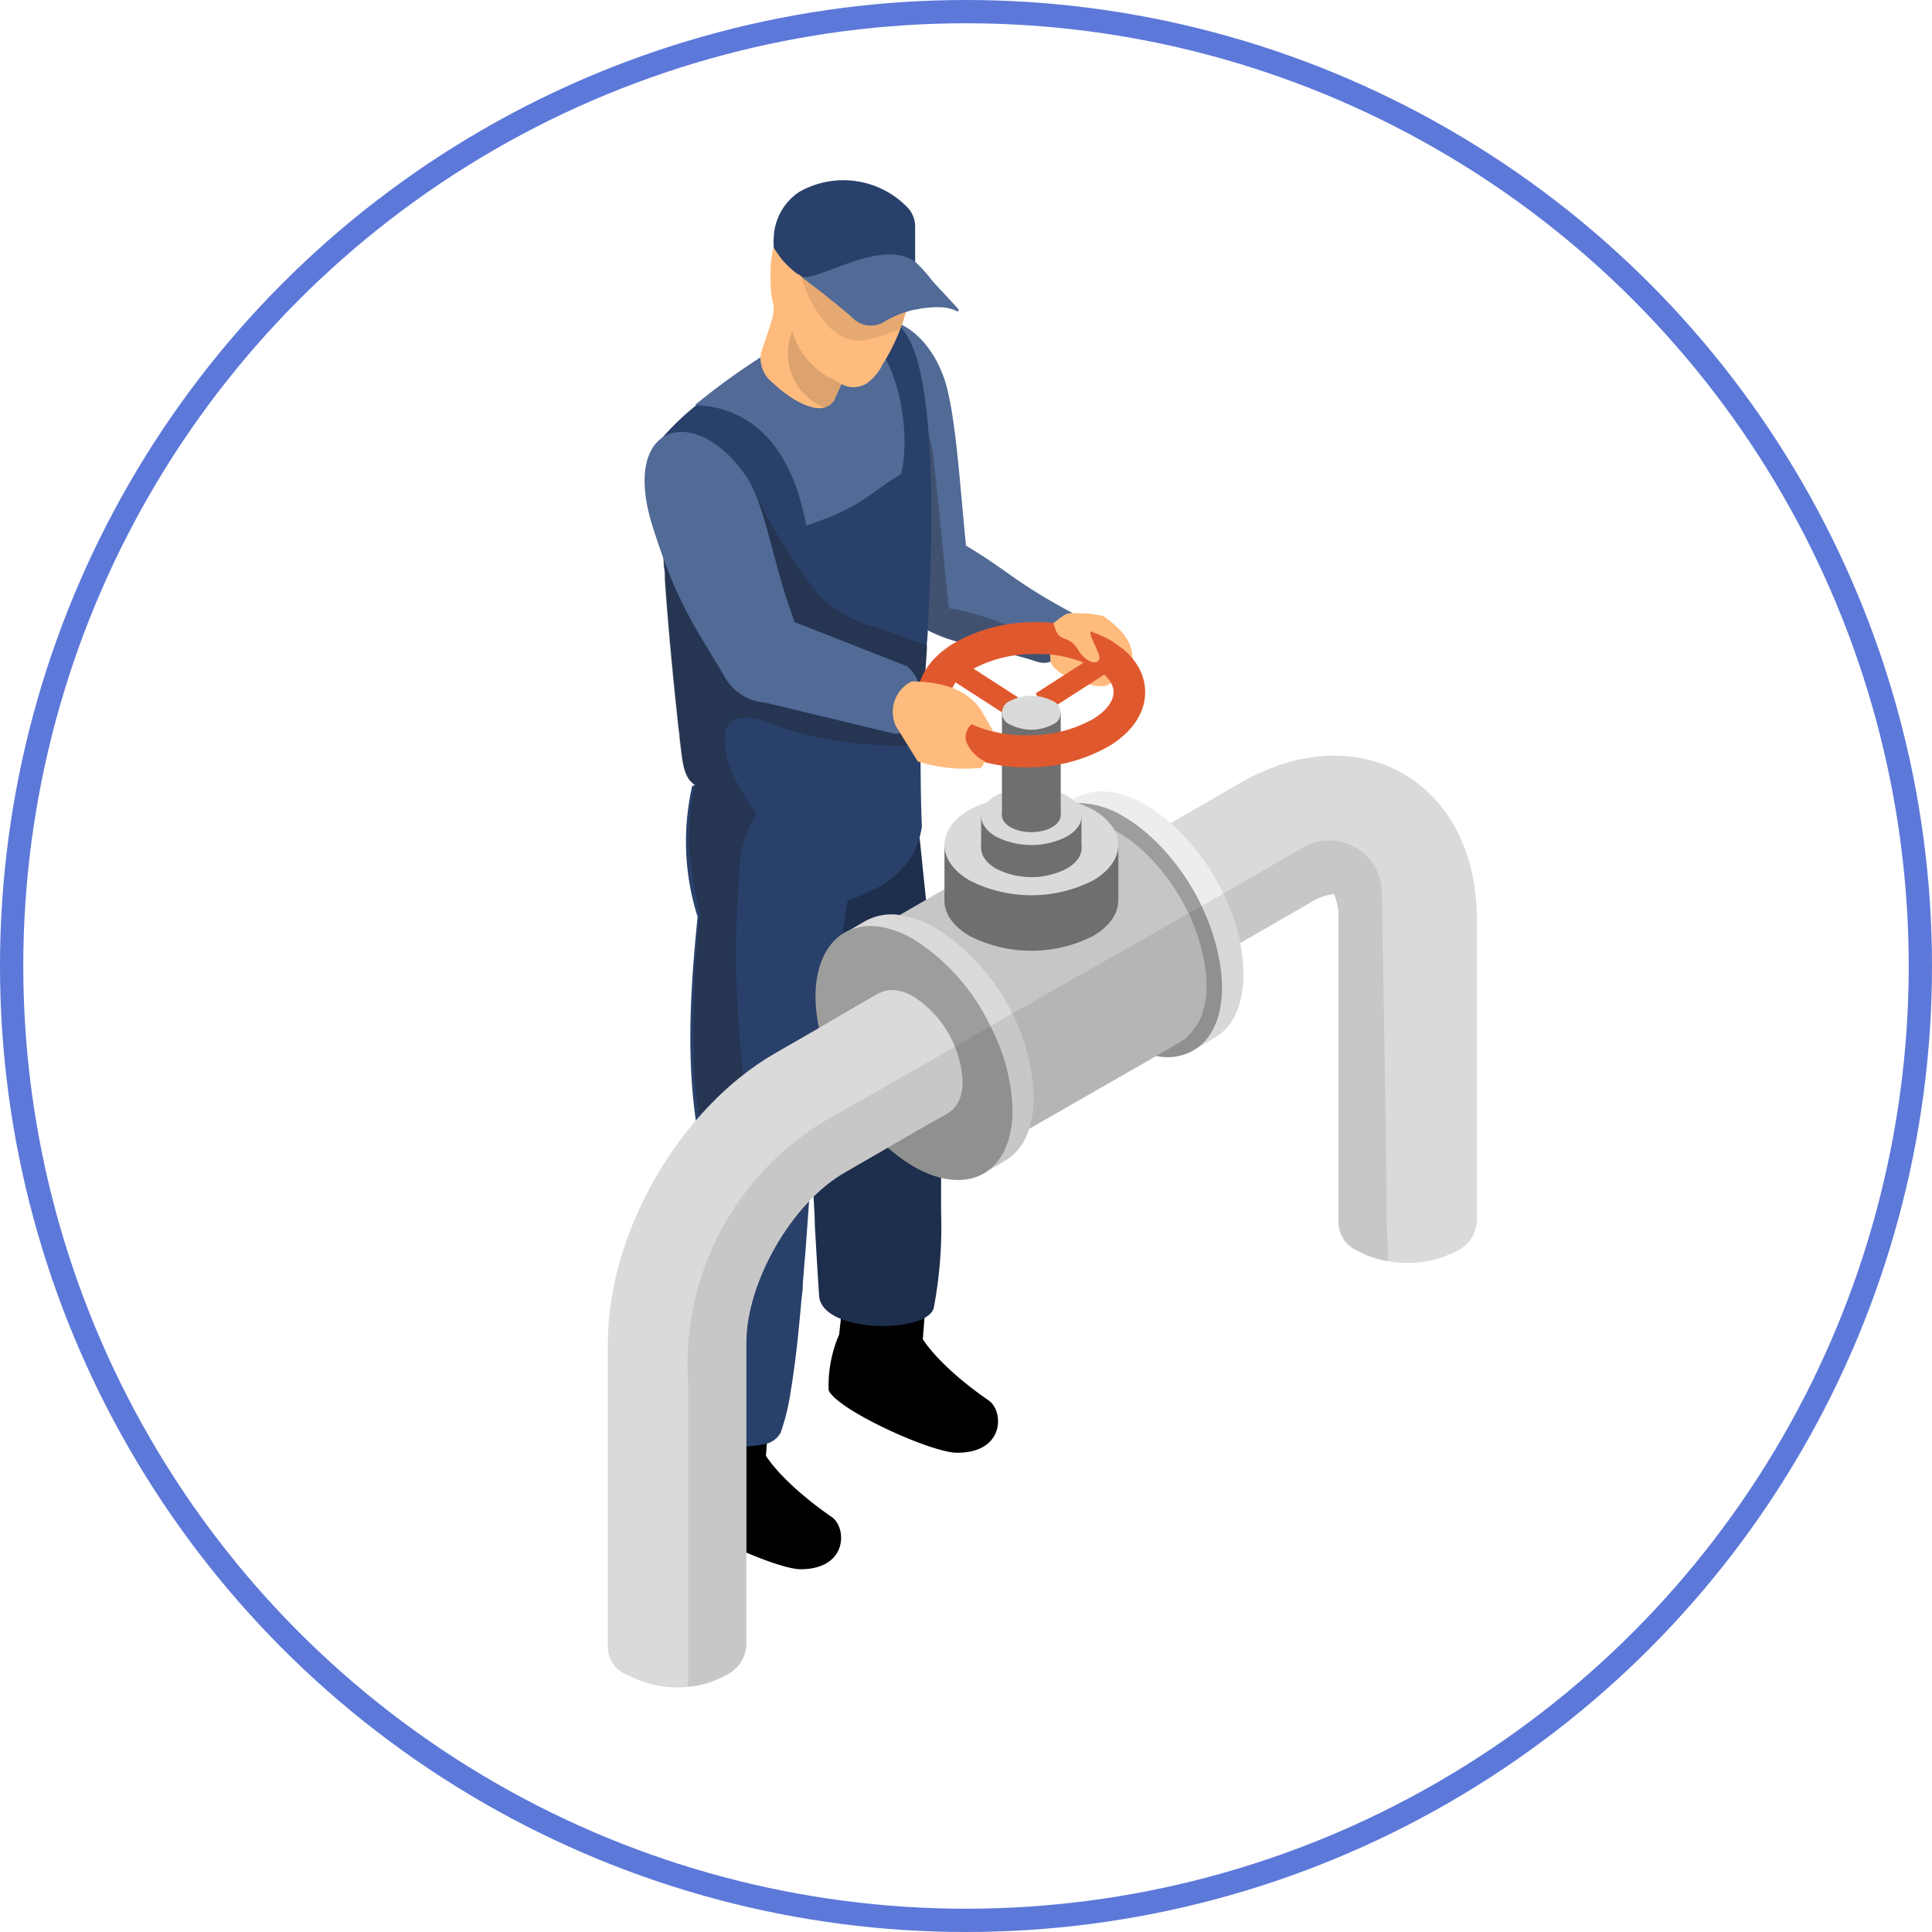<svg xmlns="http://www.w3.org/2000/svg" viewBox="0 0 166 166"><defs><style>.cls-1{fill:none;stroke:#5c78d9;stroke-miterlimit:10;stroke-width:2px;}.cls-2{fill:#1e2e4d;}.cls-3{fill:#29406a;}.cls-4{fill:#516a96;}.cls-13,.cls-14,.cls-5{fill:#1d1d1b;}.cls-5{opacity:0.3;}.cls-6{fill:#ffbb7d;}.cls-7{fill:#dadada;}.cls-8{fill:#e0592e;}.cls-9{fill:#ededed;}.cls-10{fill:#9d9d9c;}.cls-11{fill:#c6c6c6;}.cls-12{fill:#706f6f;}.cls-13,.cls-15{opacity:0.1;}.cls-14{opacity:0.15;}</style></defs><g id="レイヤー_2" data-name="レイヤー 2"><g id="文字"><circle class="cls-1" cx="83" cy="83" r="82"/><path d="M68.78,134.83c-1.59,0-6.36-2-9.11-3.66a5.46,5.46,0,0,1-2-1.7,11.12,11.12,0,0,1,.9-4.78l.34-3.11.11-1h7.1L66,122.62l-.19,2.46s1.31,2.25,5.66,5.27C72.77,131.24,72.87,134.83,68.78,134.83Z"/><path d="M72.55,110.56l-.45,4.11a11,11,0,0,0-.9,4.78c.69,1.67,8.87,5.41,11.06,5.37,4.09,0,4-3.59,2.69-4.49-4.34-3-5.66-5.27-5.66-5.27l.35-4.5Z"/><path class="cls-2" d="M78.6,67.94l1.88,18.27c.1,3.61.23,7.32.32,10.79q0,1.41.06,2.76c0,.54,0,1.07,0,1.58,0,1,0,1.93,0,2.83h0a37.36,37.36,0,0,1-.63,8.21c-.59,2.22-9.52,2.21-9.85-1-.13-2.07-.26-4.14-.37-6.16,0-.85-.08-1.69-.11-2.52,0-.63,0-1.25-.06-1.87,0-.83,0-1.64,0-2.44a44.71,44.71,0,0,1,.91-10.54A64.93,64.93,0,0,1,68.3,70.64Z"/><path class="cls-3" d="M79.21,71c-.49,3.49-3.08,5.26-6.38,6.37L70,96.49c-.27,3.67-.53,7.46-.79,11-.09,1-.16,1.9-.23,2.81,0,.55-.09,1.08-.14,1.61-.08,1-.19,2-.27,2.87-.2,1.87-.42,3.54-.67,5a18.37,18.37,0,0,1-.83,3.33,2,2,0,0,1-1.52,1,10.91,10.91,0,0,1-5.37-.35,6.73,6.73,0,0,1-1.56-.67,2.51,2.51,0,0,1-1.45-2c.08-2.11.17-4.22.27-6.3,0-.87.1-1.72.16-2.56,0-.64.08-1.28.13-1.9q.09-1.27.21-2.49a45.91,45.91,0,0,1,2-10.61c-1.06-6.17-.57-12.8,0-18.45a21.46,21.46,0,0,1-.46-11.26l.29-.07L63,66.53l15.71-3.94.3-.08C79.15,65.28,79.06,67.75,79.21,71Z"/><path class="cls-4" d="M91,56.38a1.8,1.8,0,0,1-1.88.48c-4-1.36-8-1.27-11-3.77A11.2,11.2,0,0,1,75,48.52c-1.37-5-1.77-7.8-2.9-14.81-1.4-8.16,6.67-8.36,9.09-1,.93,3,1.26,8.69,1.81,14.17,3.73,2.24,4.27,3.18,9.13,5.78A4.33,4.33,0,0,1,91,56.38Z"/><path class="cls-5" d="M91,56.38a1.8,1.8,0,0,1-1.88.48c-4-1.36-8-1.27-11-3.77.05-5.24-.12-10.46-.52-15.69.75,2.42,1.65-1.74,2.41.66.24.78,1.37,13.33,1.53,14.21C83.79,52.52,89.44,54.49,91,56.38Z"/><path class="cls-6" d="M90.13,53.77l1.74-1.07a18.92,18.92,0,0,1,2.9.21c1.61,1.14,3,2.48,2.38,4.67,0,0-1.84,1.2-2.07,1.32-.6.32-4.2-.58-4.82-2C90.25,56.67,90.13,53.77,90.13,53.77Z"/><path class="cls-3" d="M79.73,53.76c0,.58-.06,1.12-.1,1.64a3.64,3.64,0,0,1,0,.48c-.17,2.55-.33,4.32-.36,4.68a.28.28,0,0,0,0,.06v.13a.49.49,0,0,1,0,.12.29.29,0,0,1,0,.09s0,.08,0,.12a3.41,3.41,0,0,1-.35,1.08,2.82,2.82,0,0,1-.35.57,6.58,6.58,0,0,1-1.37,1.37c-3.18,2.47-9.23,3.88-13.31,4a13.12,13.12,0,0,1-2.18-.12,6.08,6.08,0,0,1-1.94-.49c-1.09-.69-1.1-2-1.38-4.21,0-.16,0-.31-.05-.44-.11-1-.2-1.91-.3-2.82-.06-.61-.12-1.21-.18-1.79-.08-.87-.17-1.72-.24-2.53q-.3-3.27-.48-5.94c0-.35,0-.71-.07-1-.26-4-.33-7-.3-9,0-.28,0-.54,0-.78v0c0-.53,0-1,.08-1.31a23.19,23.19,0,0,1,2.92-2.81,56.77,56.77,0,0,1,6.17-4.43,44.53,44.53,0,0,1,5.78-2.21,12.38,12.38,0,0,1,4.53-.64C80.52,28,80.26,44.21,79.73,53.76Z"/><path class="cls-5" d="M79.63,55.4a3.64,3.64,0,0,1,0,.48c-.18,3.16-.33,4.41-.36,4.68a.28.28,0,0,0,0,.06v.13s0,.13,0,.21,0,.08,0,.12c-.08.85-.25,2.66-.29,3h0a.1.1,0,0,0,0,0q-.89,0-1.77,0a43.08,43.08,0,0,1-5-.39,27.06,27.06,0,0,1-6-1.55c-1.29-.51-3.68-1.08-3.89.9A6.81,6.81,0,0,0,63,66.61c.25.52.53,1,.78,1.45A11.67,11.67,0,0,0,65,69.89a10,10,0,0,0-1.49,5.25A87.41,87.41,0,0,0,64,93.36a9.65,9.65,0,0,1,.13,2,8.87,8.87,0,0,1-.82,2.79c-1.85,4.53-3.61,9.24-3.54,14.11,0,1.72.26,3.43.41,5.14.11,1.18.19,2.37.21,3.55,0,.55,0,1.09,0,1.63a48.47,48.47,0,0,1-.85,8.59,5.44,5.44,0,0,1-1.88-1.64,10.56,10.56,0,0,1,.88-4.61l.32-3a3.39,3.39,0,0,1-.82-.66c-.07-.08-.15-.16-.21-.24a1.75,1.75,0,0,1-.39-1.11c0-1,.09-2.07.13-3.1s.08-2.06.14-3.07c0-.85.09-1.68.15-2.51,0-.09,0-.17,0-.26,0-.54.07-1.07.11-1.6.06-.83.13-1.65.21-2.43a44.73,44.73,0,0,1,2-10.4c-.07-.36-.12-.73-.17-1.1-.09-.58-.15-1.17-.22-1.76s-.12-1.39-.15-2.1a87.31,87.31,0,0,1,.52-13.11c0-.13-.09-.28-.13-.45a43.62,43.62,0,0,1-.82-5.48,22,22,0,0,1,.51-5.1c-1.09-.69-1.1-2-1.38-4.21,0-.16,0-.31-.05-.44-.11-1-.2-1.91-.3-2.82-.06-.61-.12-1.21-.18-1.79-.08-.87-.17-1.72-.24-2.53q-.3-3.27-.48-5.94c0-.35,0-.71-.07-1-.26-4-.33-7-.3-9,0-.28,0-.54,0-.78A24.13,24.13,0,0,0,58,44.44c1.77-1,5-1.38,6.78-2.35a42.83,42.83,0,0,0,5.65,9.13,10.58,10.58,0,0,0,4.15,2.5C76.16,54.07,78.07,55,79.63,55.4Z"/><path class="cls-4" d="M56.1,45.33c2.08,6.53,3.58,8.49,6.22,12.9.35.45.69.77,1,1.16l5.14-5.47c-2-5.07-2.6-10.29-4.26-12.86C59.91,34.57,53.17,36.15,56.1,45.33Z"/><path class="cls-7" d="M126.89,79v26.13H115V79a4.78,4.78,0,0,0-.38-2.18,4.76,4.76,0,0,0-2.08.76l-6,3.46-1.86,1.07-1.11.64-.1-.18-2.09-3.62-3.62-6.27-.13-.24,1.09-.63,1.85-1.07,6-3.47c4.89-2.81,10-3.11,14-.79S126.89,73.31,126.89,79Z"/><path class="cls-7" d="M126.87,105.08a2.94,2.94,0,0,1-1.74,2.43,9.27,9.27,0,0,1-5.85.86,7.55,7.55,0,0,1-2.54-.86,2.56,2.56,0,0,1,0-4.85,7.76,7.76,0,0,1,2.43-.84,9.21,9.21,0,0,1,6,.84A2.92,2.92,0,0,1,126.87,105.08Z"/><rect class="cls-8" x="83.36" y="55.75" width="1.83" height="6.4" transform="translate(-10.93 97.85) rotate(-57.2)"/><rect class="cls-8" x="89.06" y="57.85" width="7.14" height="1.83" transform="matrix(0.84, -0.54, 0.54, 0.84, -17.07, 59.08)"/><path class="cls-9" d="M106.83,83.72a8.08,8.08,0,0,1-.67,3.42,4.41,4.41,0,0,1-1.81,2l-1.85,1.08h0l-.6-1.05-4.6-8-1.52-2.62-.71-1.23-1-1.8-.94-1.65-.28-.47-.34-.59-.15-.26-.49-.84L91.35,71l-.17-.29-.13-.23-.18-.31,0-.08-.28-.46h0l.32-.19.27-.15.82-.48.15-.08.29-.17c1.53-.88,3.64-.75,6,.59a13.6,13.6,0,0,1,2.19,1.6,19.39,19.39,0,0,1,4.51,6.1,18.4,18.4,0,0,1,1.46,4.2A13.63,13.63,0,0,1,106.83,83.72Z"/><path class="cls-10" d="M105,84.79c0,2.7-.94,4.6-2.48,5.47a4.47,4.47,0,0,1-3.15.47,8.23,8.23,0,0,1-2.81-1.06,16.56,16.56,0,0,1-5.19-5,20.32,20.32,0,0,1-1.68-3,18.28,18.28,0,0,1-1.37-4.27c0-.15-.05-.31-.07-.47a12,12,0,0,1-.14-1.56c0-.1,0-.21,0-.31a9.8,9.8,0,0,1,.19-2,1.6,1.6,0,0,1,0-.21,2,2,0,0,0,.06-.26s0,0,0,0c0-.16.1-.32.15-.46a5.51,5.51,0,0,1,.27-.65,4.93,4.93,0,0,1,.7-1,3.11,3.11,0,0,1,.31-.32l.08-.08a3.57,3.57,0,0,1,.66-.46,1.79,1.79,0,0,1,.33-.18l.26-.11A4.14,4.14,0,0,1,92.47,69a1.1,1.1,0,0,1,.25,0,7.6,7.6,0,0,1,3.81,1.15,13.6,13.6,0,0,1,2.19,1.6,19.37,19.37,0,0,1,4.52,6.09,18.73,18.73,0,0,1,1.44,4.21A13.63,13.63,0,0,1,105,84.79Z"/><path class="cls-11" d="M103.67,84.6a7.26,7.26,0,0,1-.6,3.08,7,7,0,0,1-1.18,1.53,3.37,3.37,0,0,1-.46.31l-2.09,1.21L88.41,97l-1.85,1.07-.61.35-.1.06h0L82.7,93.07l-1.53-2.65-2.82-4.87L75.09,79.9h0l.45-.26,1.85-1.07,3.76-2.17.27-.15,1.48-.85L85,74.19l1.68-1,.62-.36.44-.26.09,0,.74-.42,1.7-1,.35-.19,0,0,.07,0,.25-.12a.8.8,0,0,1,.25-.11,4,4,0,0,1,1.72-.27h0a6.72,6.72,0,0,1,2.75.83l.38.2a12.1,12.1,0,0,1,1.71,1.21,17.61,17.61,0,0,1,4.4,5.83,16.14,16.14,0,0,1,1.31,4.06A11.52,11.52,0,0,1,103.67,84.6Z"/><path class="cls-10" d="M72.86,84.81c0-4.85,3.41-6.81,7.61-4.39A16.84,16.84,0,0,1,88.08,93.6c0,4.85-3.41,6.81-7.61,4.39A16.84,16.84,0,0,1,72.86,84.81Z"/><rect class="cls-12" x="81.15" y="72.61" width="14.94" height="4.77"/><path class="cls-12" d="M93.9,74.33c2.91,1.68,2.91,4.42,0,6.1a11.71,11.71,0,0,1-10.57,0c-2.91-1.68-2.91-4.42,0-6.1A11.71,11.71,0,0,1,93.9,74.33Z"/><path class="cls-7" d="M93.9,69.56c2.91,1.68,2.91,4.41,0,6.1a11.71,11.71,0,0,1-10.57,0c-2.91-1.69-2.91-4.42,0-6.1A11.71,11.71,0,0,1,93.9,69.56Z"/><path class="cls-7" d="M88.81,94.29a8.52,8.52,0,0,1-.4,2.75,6.44,6.44,0,0,1-.25.66,4.51,4.51,0,0,1-1.82,2.06l-1.7,1-.15.09L83.43,99l-2-3.37v0l-2.33-4-3.59-6.23v0l-2.07-3.58-.94-1.61,1.86-1.08a4.65,4.65,0,0,1,3-.5,8.46,8.46,0,0,1,3,1.1A18,18,0,0,1,87,87.12,16.73,16.73,0,0,1,88.81,94.29Z"/><path class="cls-10" d="M87,95.36a8.92,8.92,0,0,1-.34,2.54,1.72,1.72,0,0,1-.07.21,4.79,4.79,0,0,1-1.92,2.63l-.15.09c-1.53.88-3.65.75-6-.59a14.27,14.27,0,0,1-2.21-1.61,19.72,19.72,0,0,1-5.94-10.3,13,13,0,0,1-.3-2.73c0-2.69,1-4.59,2.47-5.46a4.63,4.63,0,0,1,3-.51h.1a8.73,8.73,0,0,1,2.87,1.08,17.94,17.94,0,0,1,6.59,7.47A16.5,16.5,0,0,1,87,95.36Z"/><rect class="cls-12" x="84.3" y="70.12" width="8.62" height="2.75"/><path class="cls-12" d="M91.66,71.11c1.69,1,1.69,2.55,0,3.52a6.68,6.68,0,0,1-6.09,0c-1.69-1-1.69-2.54,0-3.52A6.74,6.74,0,0,1,91.66,71.11Z"/><path class="cls-7" d="M91.66,68.36c1.69,1,1.69,2.55,0,3.52a6.74,6.74,0,0,1-6.09,0c-1.69-1-1.69-2.55,0-3.52A6.74,6.74,0,0,1,91.66,68.36Z"/><rect class="cls-12" x="86.09" y="61.24" width="5.05" height="8.8"/><ellipse class="cls-12" cx="88.61" cy="70.04" rx="2.53" ry="1.46"/><path class="cls-7" d="M90.4,60.21a1.09,1.09,0,0,1,0,2.06,3.94,3.94,0,0,1-3.57,0,1.09,1.09,0,0,1,0-2.06A3.94,3.94,0,0,1,90.4,60.21Z"/><path class="cls-8" d="M88.23,65.93a13.33,13.33,0,0,1-6.06-1.36c-2.07-1.09-3.26-2.69-3.33-4.49s1-3.49,3-4.74A13.76,13.76,0,0,1,89,53.46a13.2,13.2,0,0,1,6.06,1.36c2.07,1.09,3.26,2.68,3.33,4.49s-1,3.49-3,4.74A13.85,13.85,0,0,1,88.23,65.93ZM89,56.2a11,11,0,0,0-5.73,1.46A2.93,2.93,0,0,0,81.59,60c0,.77.71,1.56,1.86,2.17a10.48,10.48,0,0,0,4.78,1A11.09,11.09,0,0,0,94,61.73c1.1-.7,1.71-1.54,1.68-2.31s-.71-1.57-1.86-2.17A10.35,10.35,0,0,0,89,56.2Z"/><path class="cls-7" d="M81.48,95.63,79.06,97l-2.76,1.6-3.77,2.18c-4.48,2.58-8.4,9.39-8.4,14.56v26.14H52.23V115.37c0-9.46,6.17-20.15,14.36-24.87l3.77-2.17L73,86.78l2.5-1.45v0l3.59,6.23,2.33,4Z"/><path class="cls-7" d="M74.32,88.06c0-2.68,1.88-3.76,4.19-2.42a9.25,9.25,0,0,1,4.2,7.26c0,2.68-1.88,3.76-4.2,2.42A9.27,9.27,0,0,1,74.32,88.06Z"/><path class="cls-7" d="M64.11,141.51a3,3,0,0,1-1.74,2.42,8.07,8.07,0,0,1-3.24,1,9.14,9.14,0,0,1-5.15-1,2.56,2.56,0,0,1,0-4.85,9.09,9.09,0,0,1,5.16-1,8,8,0,0,1,3.23,1A3,3,0,0,1,64.11,141.51Z"/><path class="cls-7" d="M64.11,141.51a3,3,0,0,1-1.74,2.42,8.07,8.07,0,0,1-3.24,1,9.14,9.14,0,0,1-5.15-1,2.56,2.56,0,0,1,0-4.85,9.09,9.09,0,0,1,5.16-1,8,8,0,0,1,3.23,1A3,3,0,0,1,64.11,141.51Z"/><path class="cls-13" d="M119.28,108.37a7.55,7.55,0,0,1-2.54-.86,3,3,0,0,1-1.74-2.43h0V79a4.78,4.78,0,0,0-.38-2.18,4.76,4.76,0,0,0-2.08.76l-6,3.46a13.63,13.63,0,0,1,.29,2.73,8.08,8.08,0,0,1-.67,3.42,4.41,4.41,0,0,1-1.81,2l-1.85,1.08h0a4.47,4.47,0,0,1-3.15.47L88.41,97a6.44,6.44,0,0,1-.25.66,4.51,4.51,0,0,1-1.82,2.06l-1.7,1-.15.09c-1.53.88-3.65.75-6-.59a14.27,14.27,0,0,1-2.21-1.61l-3.77,2.18c-4.48,2.58-8.4,9.39-8.4,14.56v26.14h0a3,3,0,0,1-1.74,2.42,8.07,8.07,0,0,1-3.24,1v-6.76l0-19.38A24.37,24.37,0,0,1,71.41,96l1.77-1,2.65-1.5.41-.24,2.9-1.66,2-1.16.88-.49,3-1.74,1.42-.82.45-.25,4.37-2.49,6-3.4,4.09-2.33.78-.44,1.08-.61,1.84-1.06,6.92-4a4.53,4.53,0,0,1,6.77,3.86l.4,25.12,0,3.26Z"/><path class="cls-4" d="M77.91,57.23c2.27,1.79.89,5.83-1,5.83L65.74,60.37a4.3,4.3,0,0,1-4-4.36s2.4-3.61,4.28-3.44Z"/><path class="cls-6" d="M77,62.43l1.86,3a13.67,13.67,0,0,0,5.43.55l.35-.55A3.26,3.26,0,0,1,83,63.67a1.48,1.48,0,0,1,.49-1.45,9.22,9.22,0,0,0,1.86.62l-1-1.75c-1.27-1.94-3.45-2.49-6-2.55A2.91,2.91,0,0,0,77,62.43Z"/><path class="cls-6" d="M90.52,53.53c.76-.56,1-.87,1.58-.83.86,0,2.23-.07,2.89.49a5.84,5.84,0,0,1,1.41,2.5c-.82-.55-2.26-2.18-2.68-1.46-.22.39.91,2,.73,2.4-.25.6-1.24.15-1.75-.7C91.7,54.26,91,55.54,90.52,53.53Z"/><path class="cls-4" d="M77.41,40.75c-2.62,1.51-3.29,2.84-8.14,4.4-1.48-8-5.72-10.2-9.56-10.35a60.4,60.4,0,0,1,6.17-4.44,45.38,45.38,0,0,1,5.79-2.2l1.37.27C76.71,28.45,78.48,36.7,77.41,40.75Z"/><path class="cls-6" d="M78.24,25.15a17.7,17.7,0,0,1-2.38,6.12,4.61,4.61,0,0,1-1.35,1.65,1.73,1.73,0,0,1-.3.16A2.14,2.14,0,0,1,72.3,33h0v0c-.13.31-.5,1.11-.6,1.35a1.39,1.39,0,0,1-.48.51,1.66,1.66,0,0,1-.33.15c-1.3.38-3.33-1-4.46-2.09a2.72,2.72,0,0,1-1.07-2.49c.09-.36,1-2.94,1.06-3.31.2-1.66-.25-.5-.21-3.73a7.44,7.44,0,0,1,1.23-4.25c.93-1.17,1.6-2.18,2.94-2.54a7.17,7.17,0,0,1,5.85.91A5.62,5.62,0,0,1,78,19.89,9.39,9.39,0,0,1,78.24,25.15Z"/><path class="cls-14" d="M72.28,33c-.12.31-.5,1.13-.6,1.37a1.37,1.37,0,0,1-.81.66c-.12,0-.24-.1-.36-.15a5,5,0,0,1-2.43-6.42,6.7,6.7,0,0,0,3.06,3.92C71.54,32.57,71.87,32.74,72.28,33Z"/><path class="cls-15" d="M68.52,22a10.33,10.33,0,0,0,2.19,5.46,4.34,4.34,0,0,0,2.42,1.74c1.44.3,2.82-.55,4.26-.86a39.32,39.32,0,0,0,1-4.27c.26-1.53.4-3.23-.45-4.53l0-.05s0,0,0,0a1.71,1.71,0,0,0-.21-.26C74.57,20.06,71.54,21,68.52,22Z"/><path class="cls-3" d="M66.48,20.41a6.7,6.7,0,0,0,0,.79l0,.06h0a1.59,1.59,0,0,0,.13.22c.17.27.35.52.54.77a8.2,8.2,0,0,0,1,1c.12.1.23.2.36.29l.06,0a.91.91,0,0,0,.16.11.51.51,0,0,0,.13.09s0,0,0,0a2.5,2.5,0,0,0,.35.21l.34.19h0l0,0,.18.08a1.11,1.11,0,0,0,.19.09l.09,0h0l.2.08.2.07.13,0h0l.51.15.1,0,.32.07h0c.74-.39,1.46-.75,2.16-1.06A15.72,15.72,0,0,1,78,22.54s0,0,0,0c.21,0,.42,0,.63,0V20.71l0-1.23a2.39,2.39,0,0,0-.79-1.79,7.66,7.66,0,0,0-9.17-1.2A4.93,4.93,0,0,0,66.48,20.41Z"/><path class="cls-4" d="M68.86,23.79s3,2.26,4.41,3.54a2.2,2.2,0,0,0,2.6.38l.16-.1a8.86,8.86,0,0,1,2.54-1l.08,0a8.35,8.35,0,0,1,2.08-.21,3.41,3.41,0,0,1,1.52.35c.09.05.16-.1.1-.18-.49-.57-1.87-2-2.31-2.52a11.72,11.72,0,0,0-1.4-1.55C75.73,20.43,70.55,24.09,68.86,23.79Z"/></g></g></svg>